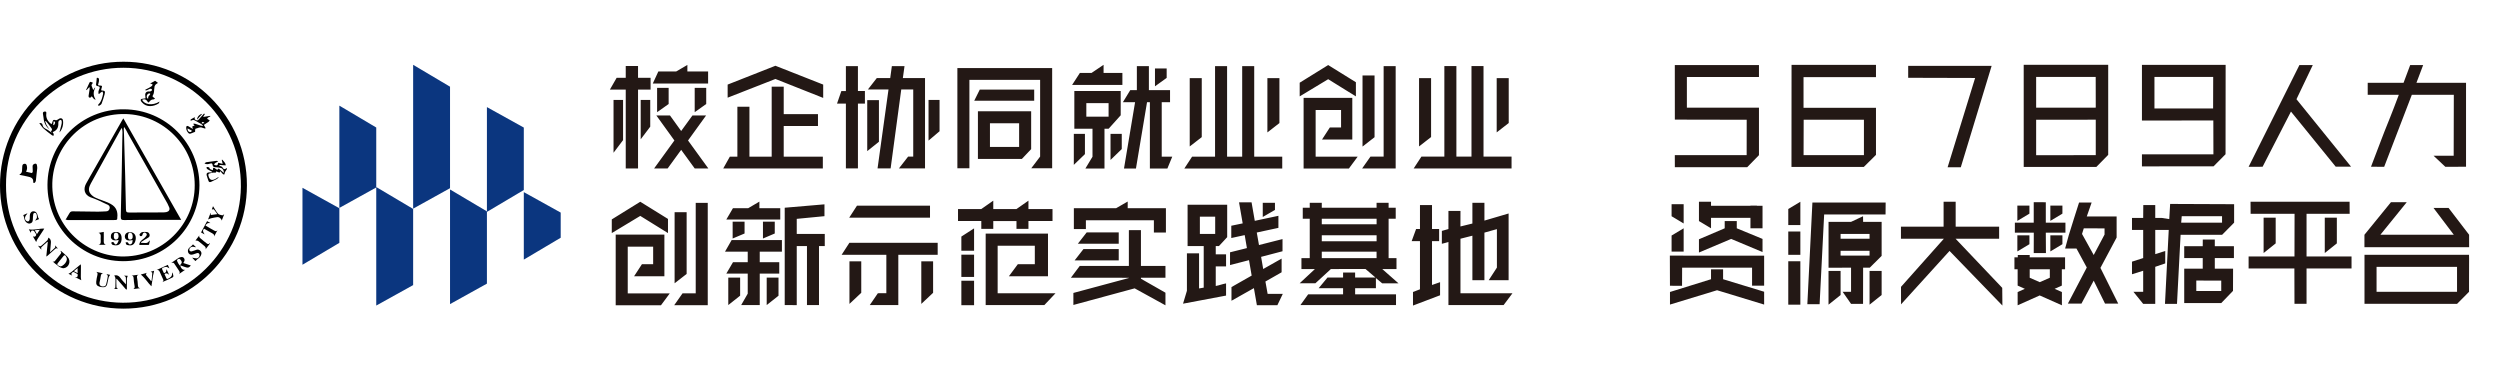 <?xml version="1.0" encoding="UTF-8"?>
<svg width="810px" height="120px" viewBox="0 0 810 120" version="1.1" xmlns="http://www.w3.org/2000/svg" xmlns:xlink="http://www.w3.org/1999/xlink">
    <title>810*120 反白 上海杉达学院</title>
    <defs>
        <filter color-interpolation-filters="auto" id="filter-1">
            <feColorMatrix in="SourceGraphic" type="matrix" values="0 0 0 0 1 0 0 0 0 1 0 0 0 0 1 0 0 0 1 0"></feColorMatrix>
        </filter>
        <filter color-interpolation-filters="auto" id="filter-2">
            <feColorMatrix in="SourceGraphic" type="matrix" values="0 0 0 0 0.137 0 0 0 0 0.094 0 0 0 0 0.082 0 0 0 1 0"></feColorMatrix>
        </filter>
        <filter color-interpolation-filters="auto" id="filter-3">
            <feColorMatrix in="SourceGraphic" type="matrix" values="0 0 0 0 1 0 0 0 0 1 0 0 0 0 1 0 0 0 1 0"></feColorMatrix>
        </filter>
    </defs>
    <g id="810*120-反白-上海杉达学院" stroke="none" stroke-width="1" fill="none" fill-rule="evenodd">
        <g filter="url(#filter-1)" id="编组-2">
            <g transform="translate(98, 21)">
                <g id="编组">
                    <path d="M108.724,8.031 L108.724,33.573 L104.739,33.573 L104.739,8.031 L99.603,8.031 L101.797,4.203 L104.739,4.203 L104.739,0.375 L108.724,0.375 L108.724,4.203 L112.788,4.203 L112.788,8.031 L108.724,8.031 Z M119.071,16.406 L122.699,21.444 L126.359,16.406 L130.778,16.406 L124.924,24.515 L131.495,33.572 L127.082,33.572 L122.699,27.551 L118.316,33.572 L113.934,33.572 L120.504,24.515 L114.652,16.406 L119.071,16.406 Z M115.3,2.16 L121.081,2.16 L124.71,0.038 L124.71,2.16 L131.428,2.16 L131.428,6.06 L113.504,6.06 L115.3,2.16 L115.3,2.16 Z M100.786,11.37 L100.786,28.494 L103.874,24.4 L103.874,11.37 L100.786,11.37 Z M109.587,11.37 L109.587,24.136 L112.677,20.042 L112.677,11.37 L109.587,11.37 Z M114.902,15.347 L114.902,7.465 L118.641,7.465 L118.641,12.696 L114.902,15.347 Z M127.082,15.347 L127.082,7.465 L130.815,7.465 L130.815,12.696 L127.082,15.347 Z M137.755,6.404 L153.238,0.305 L168.715,6.404 L168.715,10.723 L153.238,4.583 L137.755,10.65 L137.755,6.401 L137.755,6.404 Z M144.81,13.575 L140.911,13.575 L140.911,29.756 L138.471,29.756 L136.32,33.593 L168.599,33.593 L168.599,29.756 L155.924,29.756 L155.924,19.823 L167.024,19.823 L167.024,15.985 L155.924,15.985 L155.924,7.082 L152.025,7.082 L152.025,29.762 L144.816,29.762 L144.816,13.578 L144.81,13.575 Z M194.007,7.988 L190.562,33.558 L186.327,33.558 L189.877,7.988 L183.2,7.988 L186.075,4.304 L190.428,4.304 L190.962,0.424 L195.063,0.424 L194.523,4.304 L201.707,4.304 L201.707,33.559 L193.256,33.559 L196.235,29.731 L197.888,29.731 L197.888,7.991 L194.007,7.988 Z M182.232,8.493 L182.232,12.567 L179.971,12.567 L179.971,33.558 L176.069,33.558 L176.069,12.57 L173.194,12.57 L174.597,8.496 L176.069,8.496 L176.069,0.425 L179.967,0.425 L179.967,8.492 L182.232,8.493 Z M186.774,24.931 L186.774,11.442 L182.984,11.442 L182.984,27.964 L186.771,24.931 L186.774,24.931 Z M206.415,21.523 L202.847,24.555 L202.847,11.37 L206.415,11.37 L206.415,21.523 Z M239,29.729 L239,4.887 L216.087,4.887 L216.087,33.521 L212.189,33.521 L212.189,1.045 L242.899,1.045 L242.899,33.521 L236.125,33.521 L239,29.733 L239,29.729 Z M233.085,30.497 L236.095,27.315 L236.095,15.054 L218.845,15.054 L218.845,30.497 L233.085,30.497 Z M237.08,8.031 L219.446,8.031 L217.651,11.64 L237.081,11.64 L237.081,8.031 L237.08,8.031 Z M222.744,26.617 L232.195,26.617 L232.195,18.942 L222.744,18.942 L222.744,26.617 Z M280.221,33.601 L274.562,33.601 L274.562,12.111 L273.64,12.111 L270.048,33.601 L266.174,33.601 L269.767,12.111 L265.819,12.111 L268.202,8.204 L270.343,8.204 L270.343,0.437 L274.241,0.437 L274.241,8.204 L281.094,8.204 L281.094,12.111 L278.398,12.111 L278.398,29.763 L281.812,29.763 L280.229,33.601 L280.221,33.601 Z M261.177,20.719 L259.853,20.719 L259.853,33.601 L253.665,33.601 L255.97,29.772 L255.97,20.716 L250.085,20.716 L250.085,8.492 L265.109,8.492 L265.109,16.348 L261.193,20.713 L261.177,20.719 Z M255.646,2.639 L259.558,0 L259.558,2.639 L265.656,2.639 L265.656,6.518 L249.363,6.518 L251.877,2.639 L255.646,2.639 Z M249.916,32.417 L253.519,28.933 L253.519,22.375 L249.916,22.375 L249.916,32.417 Z M261.17,12.41 L253.972,12.41 L253.972,16.794 L261.182,16.794 L261.182,12.41 L261.17,12.41 Z M280,4.243 L280,1.173 L276.211,1.173 L276.211,6.967 L280,4.238 L280,4.243 Z M261.809,30.825 L265.449,27.295 L265.449,22.366 L261.809,22.366 L261.809,30.819 L261.809,30.825 Z M291.378,23.421 L287.469,26.451 L287.469,4.324 L291.368,4.324 L291.368,23.421 L291.378,23.421 Z M295.681,29.759 L288.238,29.759 L285.724,33.596 L317.446,33.596 L317.446,29.759 L308.366,29.759 L308.366,0.425 L304.467,0.425 L304.467,29.759 L299.576,29.759 L299.576,0.425 L295.678,0.425 L295.678,29.759 L295.681,29.759 Z M316.533,18.874 L312.635,21.907 L312.635,4.324 L316.533,4.324 L316.533,18.874 Z M339.042,33.599 L324.368,33.599 L324.368,10.706 L340.145,10.706 L340.145,24.214 L330.327,24.214 L332.876,20.296 L336.505,20.296 L336.505,14.631 L328.266,14.631 L328.266,29.765 L341.88,29.765 L339.042,33.602 L339.042,33.599 Z M323.099,5.799 L332.331,0.075 L341.31,5.644 L341.31,10.229 L332.331,4.66 L323.099,10.229 L323.099,5.799 Z M347.355,23.451 L343.457,26.485 L343.457,3.444 L347.355,3.444 L347.355,23.451 Z M350.297,29.745 L346.024,29.745 L343.328,33.582 L354.196,33.582 L354.196,0.431 L350.297,0.431 L350.297,29.759 L350.297,29.745 Z M365.671,23.407 L361.772,26.44 L361.772,4.324 L365.671,4.324 L365.671,23.421 L365.671,23.407 Z M369.973,29.745 L362.538,29.745 L360.024,33.582 L391.744,33.582 L391.744,29.745 L382.659,29.745 L382.659,0.411 L378.761,0.411 L378.761,29.745 L373.87,29.745 L373.87,0.411 L369.971,0.411 L369.971,29.745 L369.973,29.745 Z M390.826,18.86 L386.927,21.893 L386.927,4.324 L390.826,4.324 L390.826,18.874 L390.826,18.86 Z M116.159,77.896 L101.485,77.896 L101.485,55.001 L117.262,55.001 L117.262,68.509 L107.442,68.509 L109.993,64.59 L113.621,64.59 L113.621,58.925 L105.388,58.925 L105.388,74.057 L119.002,74.057 L116.164,77.894 L116.159,77.896 Z M100.216,50.089 L109.447,44.367 L118.427,49.934 L118.427,54.519 L109.447,48.952 L100.216,54.519 L100.216,50.089 Z M124.47,67.751 L120.572,70.784 L120.572,47.747 L124.47,47.747 L124.47,67.756 L124.47,67.751 Z M127.413,74.044 L123.141,74.044 L120.443,77.882 L131.311,77.882 L131.311,44.728 L127.413,44.728 L127.413,74.046 L127.413,74.044 Z M156.248,77.847 L156.248,46.303 L169.127,45.204 L169.127,49.041 L160.146,49.908 L160.146,54.797 L169.224,54.797 L169.224,58.716 L167.355,58.716 L167.355,77.843 L163.456,77.843 L163.456,58.728 L160.146,58.728 L160.146,77.856 L156.248,77.847 Z M144.263,74.163 L144.263,67.639 L137.33,67.639 L139.489,63.955 L144.263,63.955 L144.263,60.541 L136.901,60.541 L139.052,56.777 L155.34,56.777 L155.34,60.541 L148.155,60.541 L148.155,63.955 L154.481,63.955 L154.481,67.639 L148.155,67.639 L148.155,77.842 L142.142,77.842 L144.256,74.158 L144.263,74.163 Z M141.804,74.81 L141.804,68.937 L137.963,68.937 L137.963,77.84 L141.787,74.809 L141.804,74.81 Z M137.317,50.139 L139.476,46.455 L144.416,46.455 L148.044,44.321 L148.044,46.455 L154.805,46.455 L154.805,50.139 L137.317,50.139 Z M139.378,56.279 L139.378,50.828 L143.239,50.828 L143.239,54.65 L139.378,56.279 Z M149.198,56.279 L149.198,50.828 L153.023,50.828 L153.023,54.65 L149.198,56.279 Z M154.236,74.813 L154.236,68.941 L150.41,68.941 L150.41,77.843 L154.236,74.812 L154.236,74.813 Z M203.323,45.641 L203.323,49.522 L177.143,49.522 L179.657,45.641 L203.323,45.641 Z M189.176,74.004 L189.176,61.55 L174.686,61.55 L177.2,57.669 L205.808,57.669 L205.808,61.55 L193.054,61.55 L193.054,77.845 L183.804,77.845 L186.429,74.008 L189.176,74.004 Z M181.048,63.671 L177.223,63.671 L177.223,77.464 L181.048,73.869 L181.048,63.671 L181.048,63.671 Z M204.328,63.671 L200.5,63.671 L200.5,77.464 L204.325,73.869 L204.325,63.671 L204.328,63.671 Z M240.379,77.845 L221.358,77.845 L221.358,54.694 L241.549,54.694 L241.549,68.509 L228.879,68.509 L231.785,64.59 L237.282,64.59 L237.282,58.615 L225.239,58.615 L225.239,74.018 L243.985,74.018 L240.357,77.856 L240.379,77.845 Z M219.942,53.149 L219.942,50.608 L212.396,50.608 L212.396,46.728 L219.942,46.728 L223.822,44.012 L223.822,46.728 L231.338,46.728 L235.217,44.012 L235.217,46.728 L243.014,46.728 L243.014,50.608 L235.217,50.608 L235.217,53.159 L231.338,53.159 L231.338,50.619 L223.822,50.619 L223.822,53.159 L219.942,53.149 Z M217.601,68.727 L213.481,68.727 L213.481,61.513 L217.601,61.513 L217.601,68.727 Z M217.601,52.994 L213.481,55.646 L213.481,60.231 L217.601,60.231 L217.601,53.006 L217.601,52.994 Z M217.601,77.885 L213.481,77.885 L213.481,69.963 L217.601,69.963 L217.601,77.885 Z M267.766,53.563 L271.664,53.563 L271.664,65.158 L279.608,65.158 L279.608,68.996 L271.664,68.996 L271.664,69.303 L279.608,73.836 L279.608,77.923 L269.63,72.426 C266.419,73.312 263.108,74.209 259.699,75.117 C256.29,76.026 252.982,76.922 249.776,77.807 L249.776,73.914 L267.754,69.077 L267.754,68.999 L248.973,68.98 L251.841,65.158 L267.754,65.158 L267.754,53.574 L267.766,53.563 Z M253.828,53.207 L253.828,50.375 L275.858,50.375 L275.858,54.332 L279.756,54.332 L279.756,46.467 L267.374,46.467 L267.374,44.295 L263.605,46.467 L249.93,46.467 L249.93,53.221 L253.828,53.207 Z M250.18,63.373 L264.47,63.373 L264.47,59.689 L253.051,59.689 L250.176,63.373 L250.18,63.373 Z M251.216,57.979 L264.469,57.979 L264.469,54.295 L254.091,54.295 L251.216,57.979 Z M296.951,58.718 L295.902,58.718 L295.902,61.407 L299.244,61.407 L299.244,65.313 L295.902,65.313 L295.902,71.657 C296.465,71.55 297.022,71.41 297.569,71.237 C298.119,71.066 298.678,70.927 299.244,70.822 L299.244,74.767 L285.304,77.394 L286.561,73.215 L286.561,61.089 L290.496,61.089 L290.496,72.457 L292.004,72.192 L292.004,58.722 L286.779,58.722 L286.779,45.336 L299.608,45.336 L299.608,55.838 L296.942,58.722 L296.951,58.718 Z M305.999,59.376 L305.281,55.173 L300.936,56.117 L300.936,52.14 L304.631,51.373 L303.449,44.564 L307.507,44.564 L308.549,50.55 L316.206,48.92 L316.206,52.826 L309.193,54.338 L309.911,58.394 L317.535,56.46 L317.535,60.405 L310.598,62.222 L311.277,66.161 L317.242,62.784 L317.242,67.22 L311.994,70.213 L312.712,74.204 L317.629,74.204 L315.869,77.888 L309.232,77.888 L308.263,72.351 L300.999,76.445 L300.999,72.009 L307.54,68.291 L306.676,63.29 L300.53,64.881 L300.53,60.748 L305.992,59.384 L305.999,59.376 Z M295.719,54.799 L295.719,49.211 L290.759,49.211 L290.759,54.799 L295.719,54.799 Z M315.08,44.711 L311.132,44.711 L311.132,49.296 L315.086,47.02 L315.086,44.717 L315.08,44.711 Z M333.211,66.167 L328.183,70.784 L323.084,70.784 L328.037,66.167 L323.666,66.167 L323.666,62.636 L326.358,62.636 L326.358,49.87 L324.095,49.87 L324.095,46.301 L326.358,46.301 L326.358,44.717 L330.256,44.717 L330.256,46.307 L348.009,46.307 L348.009,44.717 L351.908,44.717 L351.908,46.307 L354.213,46.307 L354.213,49.876 L351.908,49.876 L351.908,62.643 L354.463,62.643 L354.463,66.173 L349.853,66.173 L355.101,70.79 L349.816,70.79 L347.794,69.083 L347.794,72.38 L341.064,72.38 L341.064,74.361 L354.309,74.361 L354.309,77.851 L323.329,77.851 L325.842,74.361 L337.158,74.361 L337.158,72.38 L329.244,72.38 L332.106,68.928 L337.158,68.928 L337.158,67.298 L341.057,67.298 L341.057,68.928 L347.664,68.928 L344.437,66.165 L333.211,66.167 Z M330.256,60.541 L330.256,62.636 L348.009,62.636 L348.009,60.541 L330.256,60.541 Z M348.02,57.164 L348.02,55.224 L330.256,55.224 L330.256,57.164 L348.02,57.164 Z M348.02,51.654 L348.02,49.868 L330.256,49.868 L330.256,51.654 L348.02,51.654 Z M389.169,77.843 L371.294,77.843 L371.294,57.408 C370.927,57.491 370.565,57.593 370.21,57.715 C369.867,57.828 369.517,57.917 369.162,57.981 L369.162,53.81 L371.294,53.209 L371.294,47.337 L375.193,47.337 L375.18,52.374 L379.056,51.423 L379.056,44.717 L382.954,44.717 L382.954,50.472 L390.79,48.169 L390.79,69.794 L384.337,69.794 L386.998,65.7 L386.998,53.239 C386.226,53.444 385.551,53.631 384.974,53.801 C384.398,53.971 383.724,54.161 382.952,54.371 L382.952,69.794 L379.054,69.794 L379.054,55.365 L375.191,56.348 L375.191,74.021 L392.036,74.021 L389.161,77.859 L389.169,77.843 Z M362.069,72.735 L362.069,57.124 L359.38,57.124 L360.815,53.205 L362.07,53.205 L362.07,45.44 L365.97,45.44 L365.97,53.205 L368.275,53.205 L368.275,57.124 L365.97,57.124 L365.97,71.332 L368.582,70.426 L368.582,74.669 L359.81,78 L359.81,73.602 L362.069,72.735 Z" id="形状备份" fill="#231815"></path>
                    <g id="编组-47备份" fill="#0B367F">
                        <polygon id="路径" points="0 39.843 0 64.778 11.953 57.686 11.953 46.475"></polygon>
                        <polygon id="路径" points="11.953 46.365 11.953 13.227 23.905 20.317 23.905 39.733"></polygon>
                        <polygon id="路径" points="23.905 78 23.905 39.602 35.857 46.693 35.857 71.369"></polygon>
                        <polygon id="路径" points="35.857 46.602 35.857 0 47.81 7.091 47.81 39.97"></polygon>
                        <polygon id="路径" points="47.81 77.526 47.81 40.391 59.762 47.482 59.762 70.895"></polygon>
                        <polygon id="路径" points="59.762 13.699 59.762 47.655 71.714 40.563 71.714 20.331"></polygon>
                        <polygon id="路径" points="71.714 41.247 71.714 63.116 83.666 56.026 83.666 47.878"></polygon>
                    </g>
                </g>
                <g filter="url(#filter-2)" id="编组">
                    <g transform="translate(415.941, 24.673)">
                        <rect id="矩形" fill="#FFFFFF" x="0" y="0" width="3.187" height="9.551"></rect>
                        <rect id="矩形备份" fill="#FFFFFF" x="0" y="25.469" width="3.187" height="9.551"></rect>
                        <rect id="矩形备份-2" fill="#FFFFFF" x="0" y="15.918" width="3.187" height="3.184"></rect>
                    </g>
                </g>
                <g id="编组-51" transform="translate(443.033, 0)" fill="#231815">
                    <path d="M142.025,0 L142.025,29.175 L138.185,33.083 L114.653,33.083 L114.647,0 L142.025,0 Z M137.993,29.262 L137.993,17.78 L118.678,17.8 L118.678,29.295 L137.993,29.262 Z M137.993,13.873 L137.973,3.927 L118.678,3.927 L118.678,13.893 L137.993,13.873 Z" id="形状备份-21" fill-rule="nonzero"></path>
                    <path d="M161.809,49.985 L162.09,45.074 L182.821,45.162 L182.821,51.143 L178.921,55.084 L165.478,55.075 L164.313,77.453 L160.419,77.453 L161.639,53.488 L157.268,53.488 L157.268,61.344 L160.505,60.308 L160.505,64.345 L157.268,65.445 L157.268,77.453 L153.357,77.453 L150.196,73.546 L153.357,73.546 L153.357,66.724 L149.732,67.86 L149.732,63.777 L153.394,62.601 C153.369,62.825 153.357,62.67 153.357,62.135 C153.357,60.204 153.357,57.321 153.357,53.488 L149.732,53.488 L149.732,49.607 L153.357,49.614 L153.394,45.444 L157.268,45.444 L157.268,49.607 L159.386,49.614 L161.809,49.985 Z M178.91,51.143 L178.91,49.059 L165.845,49.059 L165.672,51.143 L178.91,51.143 Z" id="形状备份-22" fill-rule="nonzero"></path>
                    <path d="M39.429,0.027 L66.783,0.007 L66.783,3.994 L43.311,3.994 L43.311,13.924 L66.783,13.924 L66.783,29.182 L62.841,33.089 L39.405,33.089 L39.429,0.027 Z M43.357,17.8 L43.323,29.262 L62.879,29.262 L62.879,17.8 L43.357,17.8 Z" id="形状备份-23" fill-rule="nonzero"></path>
                    <path d="M226.105,5.817 L237.721,5.817 L239.866,0.086 L244.066,0.086 L241.896,5.817 L257.962,5.817 L257.962,33.026 L251.254,33.043 L247.452,29.467 L253.959,29.467 L254.004,9.725 L240.393,9.725 L231.441,33.043 L227.171,33.023 L230.432,24.467 L231.57,21.52 L231.603,21.436 L232.099,20.194 L233.094,17.712 C233.259,17.298 233.424,16.884 233.588,16.47 L234.259,14.761 L234.748,13.495 L236.178,9.725 L226.105,9.725 L226.105,5.817 Z" id="路径备份-54" fill-rule="nonzero"></path>
                    <path d="M180.043,28.971 L176.166,32.883 L152.956,32.909 L152.956,29.001 L176.115,29.001 L176.085,18.027 L152.956,18.061 L152.956,0.01 L180.073,0.01 L180.043,28.971 Z M157.008,3.917 L157.008,14.153 L176.015,14.153 L176.042,3.917 L157.008,3.917 Z" id="形状备份-24" fill-rule="nonzero"></path>
                    <path d="M15.236,33.166 C12.464,33.166 7.924,33.166 1.618,33.166 L1.605,29.262 L24.884,29.262 L24.898,17.8 L1.618,17.754 L1.605,0.086 C10.903,0.086 17.697,0.086 21.989,0.086 C23.957,0.086 25.928,0.113 27.896,0.086 C28.382,0.086 28.707,0.086 28.872,0.086 L28.872,3.941 L5.516,3.941 L5.516,13.893 L28.872,13.893 L28.872,29.272 L25.052,33.179 L15.236,33.179 L15.236,33.166 Z" id="路径备份-55" fill-rule="nonzero"></path>
                    <polygon id="路径备份-56" fill-rule="nonzero" points="220.234 44.371 220.259 48.278 206.288 48.278 206.288 62.084 220.866 62.084 220.866 65.992 206.288 65.992 206.288 77.431 202.377 77.431 202.347 65.992 187.515 65.992 187.515 62.084 202.377 62.084 202.407 48.278 188.167 48.278 188.142 44.371"></polygon>
                    <path d="M13.338,66.265 L17.249,66.265 L17.249,69.467 L30.547,73.523 L30.547,77.681 L15.294,73.034 L0.04,77.681 L0.04,73.604 L13.338,69.467 L13.338,66.265 Z M0,61.824 L30.547,61.834 L30.547,71.567 L26.636,71.567 L26.636,65.734 L3.975,65.731 L3.951,71.594 L0.033,71.587 L0,61.824 Z" id="形状备份-25" fill-rule="nonzero"></path>
                    <polygon id="路径备份-57" fill-rule="nonzero" points="215.731 32.999 201.238 15.15 192.047 33.029 187.515 33.049 203.971 0.086 208.306 0.086 203.021 11.143 220.709 32.999"></polygon>
                    <path d="M258.935,70.225 C258.935,71.868 258.935,72.975 258.935,73.546 L255.053,77.453 L225.062,77.431 L225.062,61.563 L258.935,61.563 C258.952,61.614 258.96,62.034 258.958,62.821 C258.958,64.464 258.95,66.932 258.935,70.225 Z M255.047,73.546 L255.047,65.471 L228.973,65.471 L228.973,73.546 L255.047,73.546 Z" id="形状备份-26" fill-rule="nonzero"></path>
                    <path d="M62.595,49.059 L62.618,50.883 L68.616,50.883 L68.616,61.904 L64.769,65.731 L62.618,65.731 L62.595,77.453 L58.707,77.453 L55.986,73.554 L58.707,73.554 L58.707,65.731 L51.418,65.741 C51.403,59.232 51.403,54.515 51.418,51.589 C51.418,50.8 51.414,50.565 51.407,50.883 L58.707,50.883 L62.595,49.059 Z M64.704,56.353 L64.704,54.79 L55.318,54.79 L55.318,56.353 L64.704,56.353 Z M64.704,61.81 L64.704,60.261 L55.318,60.261 L55.304,61.803 L64.704,61.81 Z" id="形状备份-27" fill-rule="nonzero"></path>
                    <path d="M137.328,69.931 L133.355,77.374 L128.956,77.374 L135.086,65.673 L131.745,59.522 L128.065,59.522 C128.103,59.38 128.168,59.143 128.259,58.811 C128.593,57.592 128.907,56.37 129.261,55.157 C129.803,53.37 130.381,51.593 130.932,49.809 C131.257,48.775 131.806,47.049 132.579,44.631 L136.652,44.631 L135.086,49.125 L144.753,49.125 L144.753,55.965 L139.505,65.793 L145.276,77.374 L140.998,77.374 L137.328,69.931 Z M137.328,61.622 L140.842,54.995 L140.842,52.997 L134.113,52.978 L133.541,54.797 C135.585,58.464 136.848,60.739 137.328,61.622 Z" id="形状备份-28" fill-rule="nonzero"></path>
                    <polygon id="路径备份-58" fill-rule="nonzero" points="104.255 0.347 94.267 33.19 89.994 33.19 98.906 4.265 77.22 4.205 77.22 0.347"></polygon>
                    <path d="M182.46,73.246 L178.649,77.193 L166.655,77.193 L166.655,66.038 L172.652,66.038 L172.652,62.605 L166.655,62.605 L166.655,58.759 L172.652,58.759 L172.672,56.614 L176.563,56.614 L176.563,58.759 L182.757,58.762 L182.757,62.605 L176.563,62.605 L176.563,66.038 L182.487,66.038 L182.46,73.246 Z M178.649,73.278 L178.649,69.916 L170.566,69.899 L170.566,73.278 L178.649,73.278 Z" id="形状备份-29" fill-rule="nonzero"></path>
                    <polygon id="路径备份-59" fill-rule="nonzero" points="254.004 55.063 247.427 46.378 252.307 46.378 258.958 55.063 258.967 59.098 225.044 59.098 225.044 55.063 233.644 44.502 238.762 44.502 230.223 55.051"></polygon>
                    <polygon id="路径备份-60" fill-rule="nonzero" points="48.519 77.571 44.547 77.571 46.185 44.631 69.919 44.631 69.886 48.496 49.994 48.496"></polygon>
                    <polygon id="路径备份-61" fill-rule="nonzero" points="117.896 44.505 121.807 44.528 121.807 51.138 128.17 51.138 128.17 54.378 121.807 54.378 121.848 61.001 117.896 61.001 117.916 54.378 111.784 54.378 111.784 51.138 117.896 51.138"></polygon>
                    <path d="M112.681,73.624 L115.019,72.578 L112.681,71.531 L112.681,66.252 L111.644,66.252 L111.644,62.375 L112.73,62.375 L112.73,61.617 L116.592,61.617 L116.592,62.375 L128.051,62.375 L128.051,66.252 L126.999,66.252 L126.999,71.531 L124.662,72.578 L127.022,73.624 L127.022,77.918 L119.832,74.722 L112.681,77.918 L112.681,73.624 Z M116.592,66.252 L116.592,68.991 L119.852,70.421 L123.111,68.991 L123.111,66.252 L116.592,66.252 Z" id="形状备份-30" fill-rule="nonzero"></path>
                    <polygon id="路径备份-62" fill-rule="nonzero" points="30.026 60.671 19.868 56.41 9.427 60.815 9.427 56.529 17.771 52.967 17.771 50.622 21.682 50.622 21.682 52.967 30.026 56.41"></polygon>
                    <path d="M92.604,44.371 L92.603,52.446 L106.684,52.446 L106.684,56.353 L92.574,56.353 L107.692,72.267 L107.745,78 L90.614,60.301 L74.905,77.602 L74.891,71.94 L88.774,56.353 L74.873,56.353 L74.873,52.446 L88.692,52.446 L88.693,44.371 L92.604,44.371 Z" id="形状结合备份-3"></path>
                    <rect id="矩形备份-188" x="10.731" y="45.673" width="17.47" height="3.907"></rect>
                    <polygon id="矩形备份-194" points="212.194 49.52 216.105 49.52 216.105 57.856 212.194 60.982"></polygon>
                    <polygon id="矩形备份-195" points="192.377 49.52 196.288 49.52 196.288 57.856 192.377 60.982"></polygon>
                    <polygon id="矩形备份-196" points="51.407 66.773 55.318 66.773 55.318 74.588 51.407 77.714"></polygon>
                    <polygon id="矩形备份-197" points="64.704 66.773 68.616 66.773 68.616 74.588 64.704 77.714"></polygon>
                    <polygon id="矩形备份-198" points="112.59 45.613 116.501 45.613 116.501 48.218 112.59 50.562"></polygon>
                    <polygon id="矩形备份-199" transform="translate(2.517, 48.278) scale(-1, 1) translate(-2.517, -48.278) " points="0.562 45.152 4.473 45.152 4.473 49.059 0.562 51.404"></polygon>
                    <polygon id="矩形备份-200" transform="translate(11.382, 48.669) scale(-1, 1) translate(-11.382, -48.669) " points="9.427 44.371 13.338 44.371 13.338 50.622 9.427 52.967"></polygon>
                    <polygon id="矩形备份-201" transform="translate(28.07, 49.32) scale(-1, 1) translate(-28.07, -49.32) " points="26.114 45.673 30.026 45.673 30.026 52.967 26.114 52.967"></polygon>
                    <polygon id="矩形备份-202" transform="translate(2.517, 56.744) scale(-1, -1) translate(-2.517, -56.744) " points="0.562 52.967 4.473 52.967 4.473 58.177 0.562 60.521"></polygon>
                    <polygon id="矩形备份-203" transform="translate(40.325, 48.148) scale(-1, -1) translate(-40.325, -48.148) " points="38.369 44.371 42.281 44.371 42.281 49.58 38.369 51.925"></polygon>
                    <polygon id="矩形备份-204" transform="translate(40.325, 57.786) scale(-1, -1) translate(-40.325, -57.786) " points="38.369 54.009 42.281 54.009 42.281 61.563 38.369 61.563"></polygon>
                    <polygon id="矩形备份-205" transform="translate(40.325, 70.68) scale(-1, -1) translate(-40.325, -70.68) " points="38.369 63.647 42.281 63.647 42.281 77.714 38.369 77.714"></polygon>
                    <polygon id="矩形备份-206" points="112.59 55.251 116.501 55.251 116.501 58.117 112.59 60.461"></polygon>
                    <polygon id="矩形备份-207" points="123.28 55.251 127.191 55.251 127.191 58.117 123.28 60.461"></polygon>
                    <polygon id="矩形备份-208" points="123.28 45.613 127.191 45.613 127.191 48.218 123.28 50.562"></polygon>
                </g>
            </g>
        </g>
        <g filter="url(#filter-3)" id="图片1">
            <g transform="translate(0, 20)">
                <path d="M80,40 C80.069,61.97 62.11,80.035 39.965,80 C18.03,79.965 0.07,62.249 0,40.174 C-0.069,17.89 17.89,5.03591317e-05 40,5.03591317e-05 C62.145,-0.035 80.034,17.995 80,40 Z M1.953,39.965 C1.779,60.819 19.006,77.977 39.791,78.082 C60.889,78.186 77.803,60.994 78.047,40.558 C78.326,19.111 60.784,1.988 40.07,1.953 C19.146,1.883 1.814,19.111 1.953,39.965 Z" id="形状" fill="#000000" fill-rule="nonzero"></path>
                <path d="M64.621,40.035 C64.551,53.601 53.635,64.69 39.826,64.621 C26.399,64.551 15.31,53.74 15.379,39.861 C15.449,26.33 26.365,15.31 40.174,15.414 C53.74,15.484 64.586,26.434 64.621,40.035 Z M63.086,40.035 C63.121,27.341 52.938,17.228 40.663,16.949 C27.271,16.635 17.263,27.236 16.949,39.337 C16.635,52.833 27.271,62.668 39.093,63.086 C52.729,63.54 63.156,52.485 63.086,40.035 Z" id="形状" fill="#000000" fill-rule="nonzero"></path>
                <path d="M16.042,21.97 C14.926,20.994 14.229,19.773 14.124,18.274 C14.089,17.82 13.985,17.332 13.915,16.879 C13.845,16.46 13.985,16.216 14.438,16.147 C14.891,16.077 15.101,16.286 14.996,16.844 C14.822,18.134 15.484,19.46 16.705,20.227 C16.844,19.913 16.984,19.599 17.053,19.32 C17.193,18.867 17.437,18.727 17.855,18.902 C18.239,19.041 18.483,18.902 18.797,18.692 C19.041,18.483 19.39,18.309 19.704,18.309 C19.913,18.309 20.262,18.518 20.331,18.727 C20.715,20.017 20.227,21.97 19.25,22.912 C19.46,22.18 19.669,21.412 19.843,20.645 C19.948,20.262 20.018,19.878 20.018,19.46 C20.018,19.25 19.878,18.902 19.739,18.867 C19.529,18.832 19.216,18.971 19.076,19.146 C18.937,19.32 18.867,19.599 18.902,19.843 C18.971,21.203 18.518,22.215 17.193,22.738 C17.158,22.772 17.123,22.807 17.053,22.877 C17.158,23.017 17.298,23.156 17.367,23.33 C17.437,23.505 17.402,23.714 17.402,23.923 C17.228,23.923 16.984,23.958 16.879,23.854 C15.937,23.121 14.961,22.424 14.089,21.622 C13.566,21.133 13.217,20.506 12.729,19.878 C13.287,19.808 13.706,19.948 13.775,20.436 C13.88,21.203 14.333,21.517 14.996,21.831 C15.589,22.11 16.112,22.563 16.774,23.017 C16.6,22.738 16.495,22.563 16.426,22.389 C16.565,22.354 16.844,22.319 16.844,22.284 C16.844,22.04 16.844,21.761 16.705,21.587 C16.216,20.889 15.658,20.192 15.135,19.529 C15.031,19.39 14.891,19.32 14.787,19.181 C14.752,19.215 14.682,19.215 14.647,19.25 C14.752,19.599 14.822,19.983 14.996,20.331 C15.275,20.854 15.658,21.412 16.042,21.97 Z M17.228,20.575 C17.786,20.436 17.786,20.017 17.855,19.669 C17.89,19.564 17.646,19.425 17.542,19.285 C17.472,19.32 17.437,19.32 17.367,19.355 C17.332,19.738 17.298,20.122 17.228,20.575 Z" id="形状" fill="#000000" fill-rule="nonzero"></path>
                <path d="M6.347,36.513 C6.975,36.199 7.184,35.676 7.149,35.013 C7.149,34.629 7.219,34.211 7.219,33.827 C7.254,33.374 7.498,33.095 7.917,33.06 C8.335,33.025 8.579,33.235 8.684,33.688 C8.858,34.385 8.788,35.013 8.44,35.641 C9.067,35.78 9.695,35.955 10.288,36.059 C10.358,36.059 10.602,35.815 10.602,35.676 C10.637,35.187 10.567,34.734 10.567,34.246 C10.567,34.002 10.532,33.688 10.637,33.479 C10.776,33.269 11.055,33.095 11.334,33.025 C11.683,32.956 11.927,33.165 11.962,33.514 C11.997,33.827 12.101,34.141 12.067,34.455 C11.927,35.815 11.788,37.175 11.613,38.57 C11.578,38.779 11.474,38.954 11.334,39.128 C11.09,39.407 10.741,39.337 10.776,38.989 C10.846,37.384 9.591,37.384 8.544,37.105 C7.812,36.931 7.045,36.792 6.312,36.652 C6.382,36.617 6.382,36.582 6.347,36.513 Z" id="路径" fill="#000000" fill-rule="nonzero"></path>
                <path d="M63.121,17.96 C63.121,18.239 63.016,18.553 63.121,18.657 C63.644,19.111 64.063,19.111 64.342,18.762 C64.934,18.099 65.527,17.437 66.12,16.774 C66.19,16.844 66.294,16.914 66.364,16.983 C66.19,17.262 66.015,17.541 65.806,17.89 C66.608,17.751 67.375,17.646 68.108,17.541 C68.108,17.611 68.143,17.681 68.143,17.716 C67.899,17.82 67.654,17.925 67.445,18.065 C67.306,18.169 67.201,18.309 67.097,18.448 C67.236,18.553 67.341,18.657 67.48,18.727 C67.62,18.832 67.794,18.902 67.933,18.971 C67.829,19.146 67.759,19.355 67.585,19.46 C67.097,19.808 66.573,20.122 66.05,20.471 C66.225,20.785 66.434,21.133 66.608,21.482 C66.573,21.552 66.504,21.587 66.469,21.657 C66.155,21.552 65.841,21.517 65.527,21.378 C64.725,21.029 64.063,21.587 63.365,21.691 C63.295,21.691 63.226,21.97 63.226,22.145 C63.191,22.354 63.226,22.598 63.226,22.703 C62.737,22.912 62.319,23.051 61.9,23.226 C61.552,23.365 61.238,23.365 60.994,23.051 C60.575,22.563 60.296,22.005 60.331,21.343 C60.331,20.82 60.61,20.645 61.063,20.924 C61.517,21.168 61.935,21.482 62.493,21.796 C62.423,21.447 62.249,21.133 62.354,20.959 C62.423,20.82 62.807,20.785 63.051,20.715 C62.912,20.541 62.772,20.366 62.633,20.192 C62.668,20.157 62.668,20.087 62.702,20.052 C62.877,20.052 63.051,20.052 63.191,20.087 C63.784,20.262 64.376,20.506 64.969,20.68 C65.178,20.75 65.423,20.785 65.667,20.82 C65.702,20.785 65.736,20.715 65.736,20.68 C65.562,20.506 65.423,20.296 65.213,20.192 C64.586,19.808 63.923,19.494 63.295,19.111 C62.877,18.867 62.528,18.762 62.075,19.041 C61.97,19.111 61.831,19.041 61.691,19.006 C61.761,18.867 61.761,18.692 61.866,18.657 C62.214,18.413 62.702,18.204 63.121,17.96 Z M60.784,21.587 C60.715,22.18 60.889,22.563 61.377,22.738 C61.726,22.842 62.005,22.772 62.179,22.354 C61.726,22.075 61.308,21.866 60.784,21.587 Z M65.353,19.773 C65.353,19.843 65.388,19.948 65.388,20.017 C65.667,19.983 65.981,19.913 66.26,19.878 C65.911,19.494 65.597,19.32 65.353,19.773 Z" id="形状" fill="#000000" fill-rule="nonzero"></path>
                <path d="M68.666,35.606 C68.178,35.327 67.654,35.118 67.201,34.804 C67.027,34.699 66.957,34.49 66.852,34.316 C66.957,34.246 67.097,34.072 67.201,34.106 C67.41,34.141 67.794,34.211 67.829,34.35 C67.968,34.978 68.526,34.943 69.015,35.153 C68.98,34.978 68.98,34.874 68.98,34.769 C69.015,34.42 69.189,34.246 69.538,34.455 C69.677,34.56 69.817,34.664 69.956,34.769 C70.305,35.083 70.584,35.083 70.828,34.595 C71.386,35.083 71.909,35.536 72.502,36.024 C72.606,35.292 72.223,34.595 71.56,34.42 C71.002,34.281 70.375,34.176 69.782,34.176 C69.224,34.176 68.945,33.967 68.875,33.444 C68.84,32.956 68.596,32.851 68.143,32.99 C67.794,33.095 67.445,33.2 67.097,33.2 C66.852,33.2 66.643,33.095 66.26,32.99 C66.504,32.781 66.608,32.607 66.748,32.572 C67.864,32.398 68.98,32.258 70.096,32.119 C70.235,32.084 70.409,32.153 70.549,32.188 C70.549,32.258 70.584,32.328 70.584,32.363 C70.34,32.502 70.061,32.607 69.851,32.746 C69.642,32.886 69.503,33.095 69.328,33.269 C69.503,33.374 69.642,33.514 69.851,33.548 C70.165,33.618 70.479,33.583 70.584,33.2 C70.619,33.06 70.654,32.956 70.688,32.746 C71.142,32.851 71.595,32.956 72.153,33.095 C72.048,32.607 71.944,32.223 71.839,31.805 C71.909,31.77 71.944,31.77 72.014,31.735 C72.432,32.293 73.095,32.677 73.13,33.583 C72.432,33.548 71.77,33.479 71.107,33.444 C71.107,33.514 71.072,33.548 71.072,33.618 C71.142,33.688 71.177,33.793 71.246,33.793 C71.735,33.827 72.048,34.106 72.293,34.525 C72.641,35.048 73.095,34.699 73.513,34.455 C73.513,34.56 73.583,34.664 73.548,34.734 C73.199,35.292 72.746,35.78 72.711,36.513 C72.537,36.478 72.327,36.548 72.258,36.443 C71.944,36.129 71.7,35.815 71.386,35.432 C71.212,36.024 71.212,36.024 70.061,35.501 C70.061,36.024 69.817,35.955 69.363,35.92 C68.805,35.885 68.247,36.129 67.689,36.269 C67.62,36.303 67.55,36.443 67.515,36.548 C67.48,36.687 67.515,36.861 67.55,37.001 C67.933,38.466 68.736,38.675 70.2,37.733 C70.375,37.629 70.549,37.489 70.723,37.384 C70.758,37.419 70.793,37.489 70.828,37.524 C70.584,37.698 70.375,37.942 70.096,38.082 C69.573,38.361 69.015,38.605 68.457,38.884 C67.968,39.128 67.654,39.024 67.515,38.5 C67.341,37.942 67.097,37.384 66.957,36.792 C66.818,36.164 67.131,35.885 67.759,35.85 C68.038,35.85 68.352,35.85 68.631,35.85 C68.666,35.745 68.666,35.676 68.666,35.606 Z" id="路径" fill="#000000" fill-rule="nonzero"></path>
                <path d="M47.079,9.067 C47.498,8.858 47.951,8.649 48.37,8.405 C48.649,8.23 48.962,8.056 49.207,7.847 C49.311,7.742 49.381,7.568 49.486,7.428 C49.346,7.324 49.172,7.219 49.032,7.149 C48.928,7.114 48.823,7.114 48.614,7.079 C49.172,6.766 49.66,6.521 50.253,6.173 C50.462,6.312 50.776,6.556 51.194,6.87 C50.88,7.079 50.636,7.184 50.462,7.358 C50.288,7.533 50.148,7.777 50.078,7.986 C50.009,8.37 49.974,8.753 49.939,9.137 C49.904,9.381 49.939,9.66 49.869,9.904 C49.799,10.218 49.765,10.532 49.59,10.776 C49.311,11.194 49.416,11.404 49.834,11.613 C49.974,11.683 50.078,11.822 50.218,11.962 C50.078,12.031 49.904,12.206 49.765,12.206 C49.207,12.206 48.823,12.415 48.509,12.834 C48.404,12.973 48.23,13.078 48.021,13.252 C47.567,12.415 47.01,11.892 46.033,12.345 C46.835,13.88 49.276,14.368 51.717,12.903 C51.578,13.147 51.508,13.461 51.334,13.566 C49.695,14.542 47.498,14.891 45.998,13.182 C45.859,13.043 45.754,12.868 45.684,12.729 C45.475,12.38 45.58,12.136 45.963,12.031 C46.347,11.962 46.731,11.927 47.149,11.857 C47.114,11.473 47.079,11.055 47.044,10.671 C47.044,10.079 47.463,9.66 48.056,9.625 C48.265,9.625 48.509,9.695 48.683,9.625 C48.928,9.521 49.276,9.311 49.276,9.172 C49.241,8.788 48.893,8.684 48.544,8.788 C48.195,8.928 47.916,9.102 47.567,9.242 C47.428,9.311 47.219,9.242 47.044,9.242 C47.114,9.207 47.079,9.137 47.079,9.067 Z M47.986,12.031 C48.021,11.299 48.021,11.299 48.544,10.741 C48.614,10.671 48.649,10.532 48.683,10.392 C48.683,10.358 48.544,10.253 48.474,10.253 C48.16,10.183 47.637,10.567 47.567,10.985 C47.498,11.334 47.463,11.752 47.986,12.031 Z" id="形状" fill="#000000" fill-rule="nonzero"></path>
                <path d="M58.029,68.771 C58.378,68.352 58.204,68.003 57.96,67.655 C57.506,66.992 57.088,66.329 56.635,65.667 C56.251,65.074 56.251,65.074 55.484,65.179 C56.321,64.586 57.088,64.063 57.855,63.574 C58.099,63.435 58.378,63.33 58.657,63.295 C59.041,63.226 59.39,63.295 59.634,63.679 C59.878,64.063 59.843,64.411 59.634,64.795 C59.564,64.9 59.494,65.039 59.39,65.214 C60.226,65.493 61.063,65.737 61.831,66.016 C61.203,66.783 60.889,66.853 59.913,66.504 C59.424,66.329 58.901,66.155 58.343,65.946 C58.657,67.027 59.215,67.55 59.982,67.411 C59.285,67.899 58.657,68.352 58.029,68.771 Z M58.239,66.051 C58.518,65.667 58.866,65.353 58.901,65.004 C58.901,64.69 58.622,64.272 58.378,64.028 C58.064,63.714 57.646,63.888 57.402,64.202 C57.297,64.307 57.402,64.69 57.506,64.865 C57.646,65.214 57.89,65.562 58.239,66.051 Z" id="形状" fill="#000000" fill-rule="nonzero"></path>
                <path d="M17.053,64.69 C17.507,64.935 17.751,64.656 17.96,64.377 C18.518,63.679 19.041,62.982 19.599,62.319 C19.878,61.97 19.983,61.691 19.529,61.308 C19.669,61.308 19.739,61.273 19.774,61.308 C20.506,61.97 21.273,62.563 21.936,63.295 C23.086,64.586 22.354,66.643 20.715,66.887 C20.331,66.957 19.878,66.783 19.495,66.608 C19.146,66.469 18.832,66.19 18.518,65.911 C17.995,65.562 17.542,65.144 17.053,64.69 Z M19.529,66.329 C19.774,66.26 19.948,66.26 20.122,66.155 C20.924,65.667 21.552,64.969 21.657,64.028 C21.692,63.679 21.482,63.261 21.273,62.912 C21.099,62.633 20.82,62.633 20.576,62.947 C19.983,63.714 19.39,64.481 18.762,65.214 C18.448,65.597 18.518,65.841 18.937,66.051 C19.146,66.155 19.355,66.225 19.529,66.329 Z" id="形状" fill="#000000" fill-rule="nonzero"></path>
                <path d="M50.776,67.48 C51.962,66.922 53.147,66.364 54.368,65.806 C54.542,66.225 54.717,66.608 54.891,66.957 C54.542,66.783 54.228,66.504 53.914,66.469 C53.566,66.434 53.182,66.608 52.833,66.713 C52.519,66.818 52.415,67.062 52.589,67.376 C52.764,67.759 52.938,68.143 53.112,68.492 C53.775,68.317 53.81,68.248 53.949,67.201 C54.228,67.829 54.507,68.457 54.821,69.084 C54.368,68.631 53.914,68.352 53.287,68.771 C53.496,69.189 53.705,69.642 53.88,70.096 C53.984,70.375 54.159,70.445 54.438,70.305 C55.17,69.956 55.798,69.538 55.763,68.596 C55.763,68.527 55.798,68.457 55.902,68.248 C56.007,68.736 56.146,69.084 56.181,69.468 C56.181,69.573 56.077,69.782 55.972,69.852 C54.856,70.41 53.74,70.933 52.554,71.421 C53.182,71.037 52.903,70.584 52.694,70.166 C52.38,69.433 52.031,68.736 51.717,68.003 C51.508,67.655 51.299,67.376 50.776,67.48 Z" id="路径" fill="#000000" fill-rule="nonzero"></path>
                <path d="M12.52,59.564 C12.869,59.983 13.148,59.808 13.461,59.564 C14.089,59.006 14.752,58.483 15.31,57.89 C15.519,57.681 15.554,57.262 15.693,56.983 C16.321,57.367 16.565,57.89 16.495,58.657 C16.391,59.599 16.321,60.575 16.216,61.726 C16.844,61.133 17.402,60.68 17.855,60.192 C17.96,60.087 17.855,59.773 17.855,59.494 C18.169,59.843 18.483,60.227 18.797,60.575 C18.344,60.296 18.03,60.471 17.716,60.785 C16.949,61.482 16.182,62.18 15.379,62.877 C15.31,62.947 15.205,62.982 14.996,63.121 C15.17,61.482 15.31,59.948 15.484,58.413 C15.449,58.378 15.414,58.378 15.345,58.343 C14.682,58.936 14.019,59.494 13.392,60.122 C13.287,60.227 13.392,60.575 13.392,60.889 C13.078,60.506 12.764,60.157 12.45,59.808 C12.485,59.634 12.52,59.599 12.52,59.564 Z" id="路径" fill="#000000" fill-rule="nonzero"></path>
                <path d="M37.036,69.224 C36.966,69.259 36.966,69.224 37.001,69.224 C37.942,69.05 38.605,69.398 39.128,70.2 C39.582,70.863 40.139,71.386 40.802,72.118 C40.802,71.247 40.837,70.549 40.767,69.852 C40.732,69.642 40.418,69.503 40.209,69.294 C40.628,69.329 41.081,69.329 41.395,69.363 C41.29,69.642 41.151,69.921 41.116,70.2 C41.081,71.386 41.116,72.537 41.116,73.723 C41.046,73.758 40.976,73.792 40.872,73.827 C39.861,72.676 38.849,71.491 37.838,70.34 C37.803,70.34 37.733,70.375 37.698,70.375 C37.698,71.282 37.663,72.188 37.733,73.06 C37.733,73.269 38.047,73.444 38.221,73.618 C37.803,73.618 37.315,73.618 36.861,73.618 C37.385,73.479 37.385,73.095 37.385,72.676 C37.385,71.874 37.454,71.072 37.419,70.305 C37.419,69.956 37.21,69.608 37.036,69.224 Z" id="路径" fill="#000000" fill-rule="nonzero"></path>
                <path d="M31.909,10.392 C31.909,10.113 31.875,9.869 31.909,9.59 C31.979,9.276 32.119,8.963 32.258,8.649 C32.398,8.23 32.258,8.021 31.84,7.951 C31.072,7.812 31.038,7.672 31.177,6.905 C31.282,6.347 31.282,5.789 31.351,5.231 C31.77,5.127 32.084,5.301 32.084,5.824 C32.084,6.242 32.014,6.696 31.875,7.079 C31.7,7.568 31.735,7.707 32.258,7.707 C33.13,7.742 33.165,7.812 32.886,8.649 C32.816,8.823 32.816,9.032 32.781,9.242 C32.886,9.276 32.956,9.311 32.99,9.311 C34.002,9.381 34.141,9.555 33.897,10.532 C33.618,11.578 33.304,12.589 32.921,13.566 C32.816,13.88 32.433,14.054 32.119,14.263 C32.049,14.298 31.875,14.194 31.735,14.124 C31.805,14.019 31.805,13.88 31.909,13.81 C32.886,12.868 33.13,11.613 33.409,10.392 C33.444,10.148 33.269,9.869 33.2,9.625 C32.99,9.765 32.746,9.869 32.537,10.044 C32.398,10.148 32.328,10.288 32.188,10.392 C32.084,10.427 31.979,10.392 31.909,10.392 Z" id="路径" fill="#000000" fill-rule="nonzero"></path>
                <path d="M30.201,9.172 C30.41,8.858 30.584,8.614 30.724,8.405 C30.759,8.405 30.828,8.439 30.863,8.439 C30.201,9.695 30.131,10.95 31.003,12.276 C30.166,12.206 30.201,11.508 29.643,11.194 C29.608,11.299 29.573,11.473 29.468,11.543 C29.294,11.613 29.015,11.683 28.875,11.578 C28.736,11.508 28.666,11.229 28.701,11.055 C28.806,10.323 28.945,9.59 29.05,8.823 C29.085,8.684 29.015,8.509 28.98,8.195 C28.596,8.614 28.317,8.928 28.038,9.207 C28.004,9.172 27.934,9.137 27.899,9.102 C28.004,8.858 28.143,8.614 28.248,8.37 C28.492,7.847 28.701,7.324 28.98,6.8 C29.05,6.696 29.154,6.487 29.259,6.521 C29.538,6.556 29.782,6.661 30.061,6.766 C29.991,6.905 29.991,7.114 29.887,7.184 C29.608,7.428 29.608,7.672 29.747,7.986 C29.887,8.3 30.026,8.684 30.201,9.172 Z" id="路径" fill="#000000" fill-rule="nonzero"></path>
                <path d="M34.49,68.806 C34.909,68.91 35.362,68.98 35.676,69.05 C35.501,69.363 35.257,69.642 35.187,69.956 C35.013,70.654 34.909,71.351 34.734,72.049 C34.56,72.781 34.106,73.095 33.374,73.06 C32.99,73.06 32.607,72.99 32.258,72.886 C31.421,72.642 31.072,72.153 31.177,71.247 C31.247,70.549 31.386,69.817 31.561,69.119 C31.665,68.631 31.63,68.317 31.142,68.073 C31.909,68.248 32.677,68.387 33.444,68.561 C32.851,68.596 32.711,68.98 32.642,69.503 C32.572,70.166 32.398,70.828 32.258,71.491 C32.119,72.118 32.363,72.572 32.851,72.746 C33.514,72.955 34.211,72.781 34.385,72.153 C34.63,71.282 34.804,70.375 34.943,69.433 C34.978,69.259 34.664,69.05 34.49,68.806 Z" id="路径" fill="#000000" fill-rule="nonzero"></path>
                <path d="M63.295,64.586 C63.016,64.272 62.668,63.923 62.249,63.47 C62.807,63.574 63.226,63.714 63.644,63.714 C64.202,63.714 64.69,63.191 64.655,62.633 C64.655,62.145 64.272,61.866 63.818,62.005 C63.4,62.145 63.016,62.284 62.598,62.424 C61.9,62.633 61.447,62.528 61.098,62.04 C60.784,61.587 60.784,60.889 61.203,60.401 C61.447,60.122 61.761,59.948 62.04,59.704 C62.214,59.564 62.354,59.39 62.528,59.18 C62.807,59.425 63.121,59.738 63.435,60.017 C63.4,60.052 63.4,60.087 63.365,60.122 C63.191,60.087 62.981,60.017 62.807,59.983 C62.249,59.843 61.656,60.052 61.412,60.54 C61.308,60.75 61.308,61.098 61.447,61.238 C61.552,61.412 61.9,61.517 62.11,61.447 C62.668,61.308 63.226,61.064 63.784,60.889 C64.551,60.68 65.423,61.517 65.248,62.284 C65.109,62.982 64.69,63.505 64.063,63.888 C63.749,64.132 63.574,64.342 63.295,64.586 Z" id="路径" fill="#000000" fill-rule="nonzero"></path>
                <path d="M11.369,51.508 C11.613,51.055 11.927,50.776 11.962,50.462 C11.997,50.078 11.927,49.59 11.753,49.241 C11.474,48.788 10.881,48.893 10.776,49.416 C10.672,49.974 10.672,50.567 10.637,51.16 C10.602,51.892 10.358,52.275 9.66,52.415 C9.346,52.485 8.928,52.345 8.649,52.136 C8.091,51.752 7.917,51.125 7.812,50.462 C7.777,50.218 7.638,49.974 7.533,49.695 C7.882,49.555 8.335,49.346 8.788,49.137 C8.823,49.172 8.858,49.207 8.858,49.241 C8.788,49.346 8.684,49.416 8.614,49.52 C8.091,50.044 7.917,50.811 8.3,51.334 C8.44,51.543 8.823,51.752 9.067,51.752 C9.277,51.752 9.556,51.404 9.591,51.16 C9.695,50.741 9.625,50.288 9.66,49.869 C9.66,49.172 10.044,48.579 10.602,48.474 C11.23,48.37 11.788,48.649 12.067,49.381 C12.206,49.695 12.241,50.078 12.346,50.427 C12.415,50.602 12.52,50.741 12.659,50.985 C12.311,51.125 11.927,51.299 11.369,51.508 Z" id="路径" fill="#000000" fill-rule="nonzero"></path>
                <path d="M71.839,51.473 C71.735,50.811 70.967,50.218 70.305,50.357 C69.642,50.462 68.98,50.567 68.317,50.741 C68.003,50.811 67.759,50.985 67.41,51.125 C67.689,50.392 67.933,49.695 68.212,48.997 C68.247,48.997 68.282,48.997 68.282,49.032 C68.282,49.207 68.282,49.381 68.282,49.66 C68.98,49.555 69.642,49.486 70.409,49.381 C70.026,48.823 69.677,48.3 69.294,47.847 C69.224,47.742 68.875,47.847 68.631,47.881 C68.736,47.568 68.91,47.149 69.015,46.8 C69.538,47.602 69.991,48.474 70.619,49.207 C70.898,49.555 71.525,49.66 72.014,49.765 C72.153,49.799 72.397,49.555 72.641,49.416 C72.362,50.078 72.083,50.776 71.839,51.473 Z" id="路径" fill="#000000" fill-rule="nonzero"></path>
                <path d="M68.178,52.275 C67.271,52.206 67.062,52.31 66.573,53.078 C67.097,53.391 67.62,53.705 68.178,54.019 C68.561,54.263 68.98,54.438 69.363,54.682 C69.782,54.926 70.13,55.065 70.479,54.542 C70.096,55.24 69.747,55.937 69.363,56.635 C69.538,56.042 69.119,55.798 68.701,55.554 C67.829,55.065 66.957,54.577 66.085,54.089 C65.632,54.751 65.667,54.961 66.294,55.937 C66.05,55.798 65.876,55.728 65.702,55.623 C65.527,55.519 65.353,55.414 65.144,55.309 C65.806,54.089 66.434,52.868 67.097,51.648 C67.48,51.892 67.829,52.101 68.178,52.275 Z" id="路径" fill="#000000" fill-rule="nonzero"></path>
                <path d="M10.009,55.449 C9.8,55.065 9.556,54.682 9.346,54.298 C11.02,54.647 12.625,54.019 14.333,54.054 C14.229,54.228 14.159,54.368 14.089,54.507 C13.427,55.519 12.764,56.53 12.101,57.541 C11.927,57.785 11.857,58.099 11.718,58.413 C11.369,57.82 10.985,57.158 10.672,56.6 C10.916,56.635 11.264,56.739 11.369,56.635 C11.648,56.391 11.927,56.042 11.543,55.623 C11.369,55.449 11.264,55.17 11.125,54.961 C10.951,54.682 10.323,54.577 10.114,54.821 C10.044,54.961 10.079,55.24 10.009,55.449 Z M11.962,55.867 C12.276,55.379 12.555,54.961 12.903,54.438 C12.311,54.507 11.822,54.577 11.264,54.612 C11.509,55.03 11.718,55.414 11.962,55.867 Z" id="形状" fill="#000000" fill-rule="nonzero"></path>
                <path d="M22.18,68.701 C22.529,68.527 22.807,68.387 23.086,68.178 C24.098,67.376 25.074,66.539 26.155,65.632 C26.19,65.841 26.225,66.016 26.225,66.155 C26.225,67.341 26.19,68.561 26.19,69.747 C26.19,70.061 26.26,70.41 26.33,70.793 C25.702,70.479 25.074,70.131 24.412,69.817 C24.412,69.782 24.447,69.782 24.447,69.747 C24.621,69.782 24.83,69.782 25.005,69.817 C25.318,68.91 25.318,68.84 24.481,68.457 C24.168,68.317 23.854,67.899 23.435,68.282 C23.017,68.666 23.017,68.84 23.4,69.294 C22.982,69.084 22.563,68.875 22.18,68.701 Z M23.923,67.864 C24.377,68.073 24.726,68.282 25.144,68.492 C25.144,67.899 25.144,67.411 25.144,66.853 C24.691,67.201 24.342,67.48 23.923,67.864 Z" id="形状" fill="#000000" fill-rule="nonzero"></path>
                <path d="M49.032,72.746 C47.812,71.526 46.975,70.026 45.615,68.945 C46.277,68.771 46.975,68.561 47.672,68.387 C47.079,68.736 47.254,69.05 47.602,69.433 C48.056,69.956 48.474,70.514 48.928,71.037 C48.997,71.037 49.032,71.037 49.102,71.003 C49.207,70.131 49.311,69.259 49.346,68.387 C49.346,68.282 48.997,68.143 48.823,68.038 C49.172,67.934 49.625,67.829 49.939,67.724 C49.834,68.282 49.66,68.875 49.555,69.433 C49.381,70.445 49.241,71.491 49.102,72.502 C49.102,72.642 49.067,72.676 49.032,72.746 Z" id="路径" fill="#000000" fill-rule="nonzero"></path>
                <path d="M66.573,60.819 C66.852,60.192 66.434,59.878 66.05,59.564 C65.457,59.076 64.865,58.553 64.237,58.099 C63.993,57.925 63.609,57.96 63.33,57.925 C63.714,57.437 64.202,56.809 64.655,56.181 C64.307,56.739 64.725,57.018 65.039,57.297 C65.632,57.82 66.26,58.309 66.887,58.797 C67.236,59.076 67.585,59.285 67.968,58.762 C68.003,58.797 68.003,58.832 68.038,58.901 C67.55,59.564 67.062,60.192 66.573,60.819 Z" id="路径" fill="#000000" fill-rule="nonzero"></path>
                <path d="M45.44,73.374 C44.708,73.479 43.941,73.548 43.208,73.653 C43.662,73.374 43.697,73.06 43.592,72.572 C43.418,71.735 43.348,70.863 43.278,69.991 C43.243,69.573 43.069,69.329 42.615,69.294 C43.383,69.189 44.115,69.119 44.882,69.015 C44.289,69.224 44.324,69.642 44.429,70.166 C44.568,70.898 44.638,71.63 44.673,72.363 C44.708,72.886 44.778,73.304 45.44,73.374 Z" id="路径" fill="#000000" fill-rule="nonzero"></path>
                <path d="M65.527,16.879 C64.969,17.507 64.446,18.134 63.853,18.762 C63.853,17.89 64.621,17.018 65.527,16.879 Z" id="路径" fill="#000000" fill-rule="nonzero"></path>
                <path d="M21.238,51.194 C21.726,50.392 22.145,49.73 22.529,49.032 C22.773,48.614 23.086,48.474 23.54,48.474 C26.26,48.509 29.015,48.544 31.735,48.579 C32.642,48.579 33.548,48.509 34.455,48.474 C35.048,48.439 35.362,48.091 35.501,47.602 C35.641,47.114 35.501,46.661 35.048,46.417 C34.002,45.894 32.956,45.405 31.875,44.917 C31.038,44.534 30.166,44.22 29.294,43.906 C27.306,43.104 26.957,41.221 27.864,39.547 C28.771,37.873 29.747,36.234 30.689,34.56 C33.653,29.329 36.652,24.098 39.616,18.902 C39.721,18.727 39.826,18.553 39.965,18.344 C46.207,29.294 52.415,40.209 58.692,51.229 C58.274,51.229 57.96,51.229 57.611,51.229 C53.914,51.229 50.218,51.229 46.556,51.229 C44.464,51.229 42.371,51.264 40.279,51.299 C39.337,51.299 39.128,51.125 39.128,50.183 C39.233,45.405 39.337,40.628 39.442,35.885 C39.512,32.572 39.547,29.224 39.616,25.911 C39.651,24.9 39.686,23.854 39.686,22.842 C39.686,22.389 39.616,21.936 39.477,21.447 C39.337,21.657 39.128,21.866 39.024,22.11 C35.815,27.899 32.642,33.653 29.433,39.442 C28.841,40.523 28.457,41.709 29.329,42.79 C29.747,43.348 30.375,43.801 31.003,44.08 C32.293,44.673 33.653,45.057 34.943,45.615 C35.501,45.859 36.059,46.173 36.548,46.521 C38.047,47.672 38.187,49.276 37.977,50.985 C37.977,51.09 37.768,51.229 37.629,51.264 C37.35,51.299 37.071,51.299 36.792,51.299 C31.84,51.299 26.853,51.299 21.901,51.299 C21.761,51.194 21.552,51.194 21.238,51.194 Z M40.314,21.238 C40.244,21.273 40.209,21.273 40.139,21.308 C40.139,21.482 40.105,21.657 40.105,21.866 C40.139,22.738 40.174,23.609 40.209,24.481 C40.314,28.596 40.453,32.711 40.558,36.861 C40.663,40.488 40.697,44.08 40.802,47.707 C40.837,48.718 40.976,48.858 41.953,48.858 C45.545,48.858 49.137,48.858 52.729,48.823 C53.112,48.823 53.531,48.788 53.914,48.718 C54.717,48.544 55.135,47.951 54.821,47.184 C54.507,46.347 54.054,45.545 53.601,44.778 C49.59,37.663 45.58,30.549 41.534,23.435 C41.151,22.633 40.732,21.936 40.314,21.238 Z" id="形状" fill="#000000" fill-rule="nonzero"></path>
                <path d="M42.964,57.785 C42.581,57.82 42.197,57.925 41.848,57.925 C41.046,57.925 40.523,57.472 40.453,56.809 C40.384,55.972 40.872,55.379 41.674,55.24 C43.278,54.996 44.255,56.077 43.941,57.716 C43.627,59.25 42.79,59.773 41.29,59.39 C41.116,59.355 40.942,59.285 40.872,59.146 C40.767,58.971 40.767,58.727 40.697,58.518 C40.942,58.518 41.36,58.448 41.43,58.553 C41.674,58.936 41.848,59.39 42.406,59.111 C42.929,58.867 42.929,58.309 42.964,57.785 C42.964,57.785 42.964,57.751 42.964,57.785 Z M41.465,56.53 C41.465,57.228 41.604,57.506 41.953,57.611 C42.476,57.716 42.894,57.437 42.964,56.983 C43.104,56.181 42.825,55.519 42.302,55.414 C41.744,55.275 41.465,55.658 41.465,56.53 Z" id="形状" fill="#000000" fill-rule="nonzero"></path>
                <path d="M38.431,57.751 C38.012,57.82 37.629,57.89 37.28,57.89 C36.513,57.89 35.955,57.437 35.92,56.809 C35.85,55.902 36.269,55.309 37.14,55.205 C38.535,54.996 39.337,55.588 39.407,57.053 C39.477,58.762 38.675,59.878 36.687,59.39 C36.548,59.355 36.408,59.32 36.338,59.215 C36.199,59.076 36.094,58.901 36.059,58.692 C36.059,58.622 36.234,58.413 36.338,58.413 C36.548,58.413 36.861,58.483 36.931,58.622 C37.106,58.971 37.28,59.39 37.698,59.146 C37.977,59.006 38.152,58.588 38.326,58.239 C38.396,58.099 38.396,57.925 38.431,57.751 Z M38.431,56.6 C38.396,56.425 38.396,56.216 38.361,56.042 C38.221,55.623 38.012,55.344 37.489,55.379 C37.036,55.449 36.931,55.763 36.896,56.146 C36.861,56.391 36.861,56.67 36.896,56.914 C37.001,57.576 37.489,57.82 38.047,57.437 C38.256,57.297 38.396,57.018 38.431,56.6 Z" id="形状" fill="#000000" fill-rule="nonzero"></path>
                <path d="M45.824,58.727 C46.696,58.553 47.777,59.215 48.404,57.925 C48.439,57.96 48.509,58.03 48.544,58.064 C48.474,58.448 48.404,58.832 48.3,59.215 C48.3,59.285 48.125,59.355 48.056,59.355 C47.079,59.355 46.138,59.355 45.126,59.355 C45.161,58.378 45.754,57.925 46.417,57.437 C46.8,57.158 47.149,56.809 47.428,56.391 C47.707,56.007 47.533,55.623 47.114,55.414 C46.731,55.205 46.382,55.414 46.207,55.902 C46.173,56.007 46.173,56.077 46.138,56.181 C45.998,56.565 45.649,56.565 45.37,56.46 C45.266,56.391 45.161,55.972 45.231,55.867 C45.44,55.588 45.754,55.309 46.068,55.205 C46.521,55.1 47.044,55.135 47.533,55.17 C47.951,55.205 48.3,55.449 48.439,55.902 C48.579,56.356 48.439,56.704 48.091,56.949 C47.742,57.228 47.358,57.367 46.975,57.611 C46.521,57.89 46.103,58.169 45.684,58.448 C45.754,58.588 45.789,58.657 45.824,58.727 Z" id="路径" fill="#000000" fill-rule="nonzero"></path>
                <path d="M31.944,55.449 C32.467,55.344 32.99,55.275 33.618,55.135 C33.618,56.146 33.653,57.088 33.618,58.03 C33.583,58.588 33.653,59.076 34.281,59.32 C33.479,59.32 32.677,59.32 31.875,59.32 C32.607,59.18 32.677,58.657 32.642,58.064 C32.607,57.576 32.607,57.123 32.642,56.635 C32.642,56.112 32.572,55.658 31.944,55.449 Z" id="路径" fill="#000000" fill-rule="nonzero"></path>
            </g>
        </g>
    </g>
</svg>